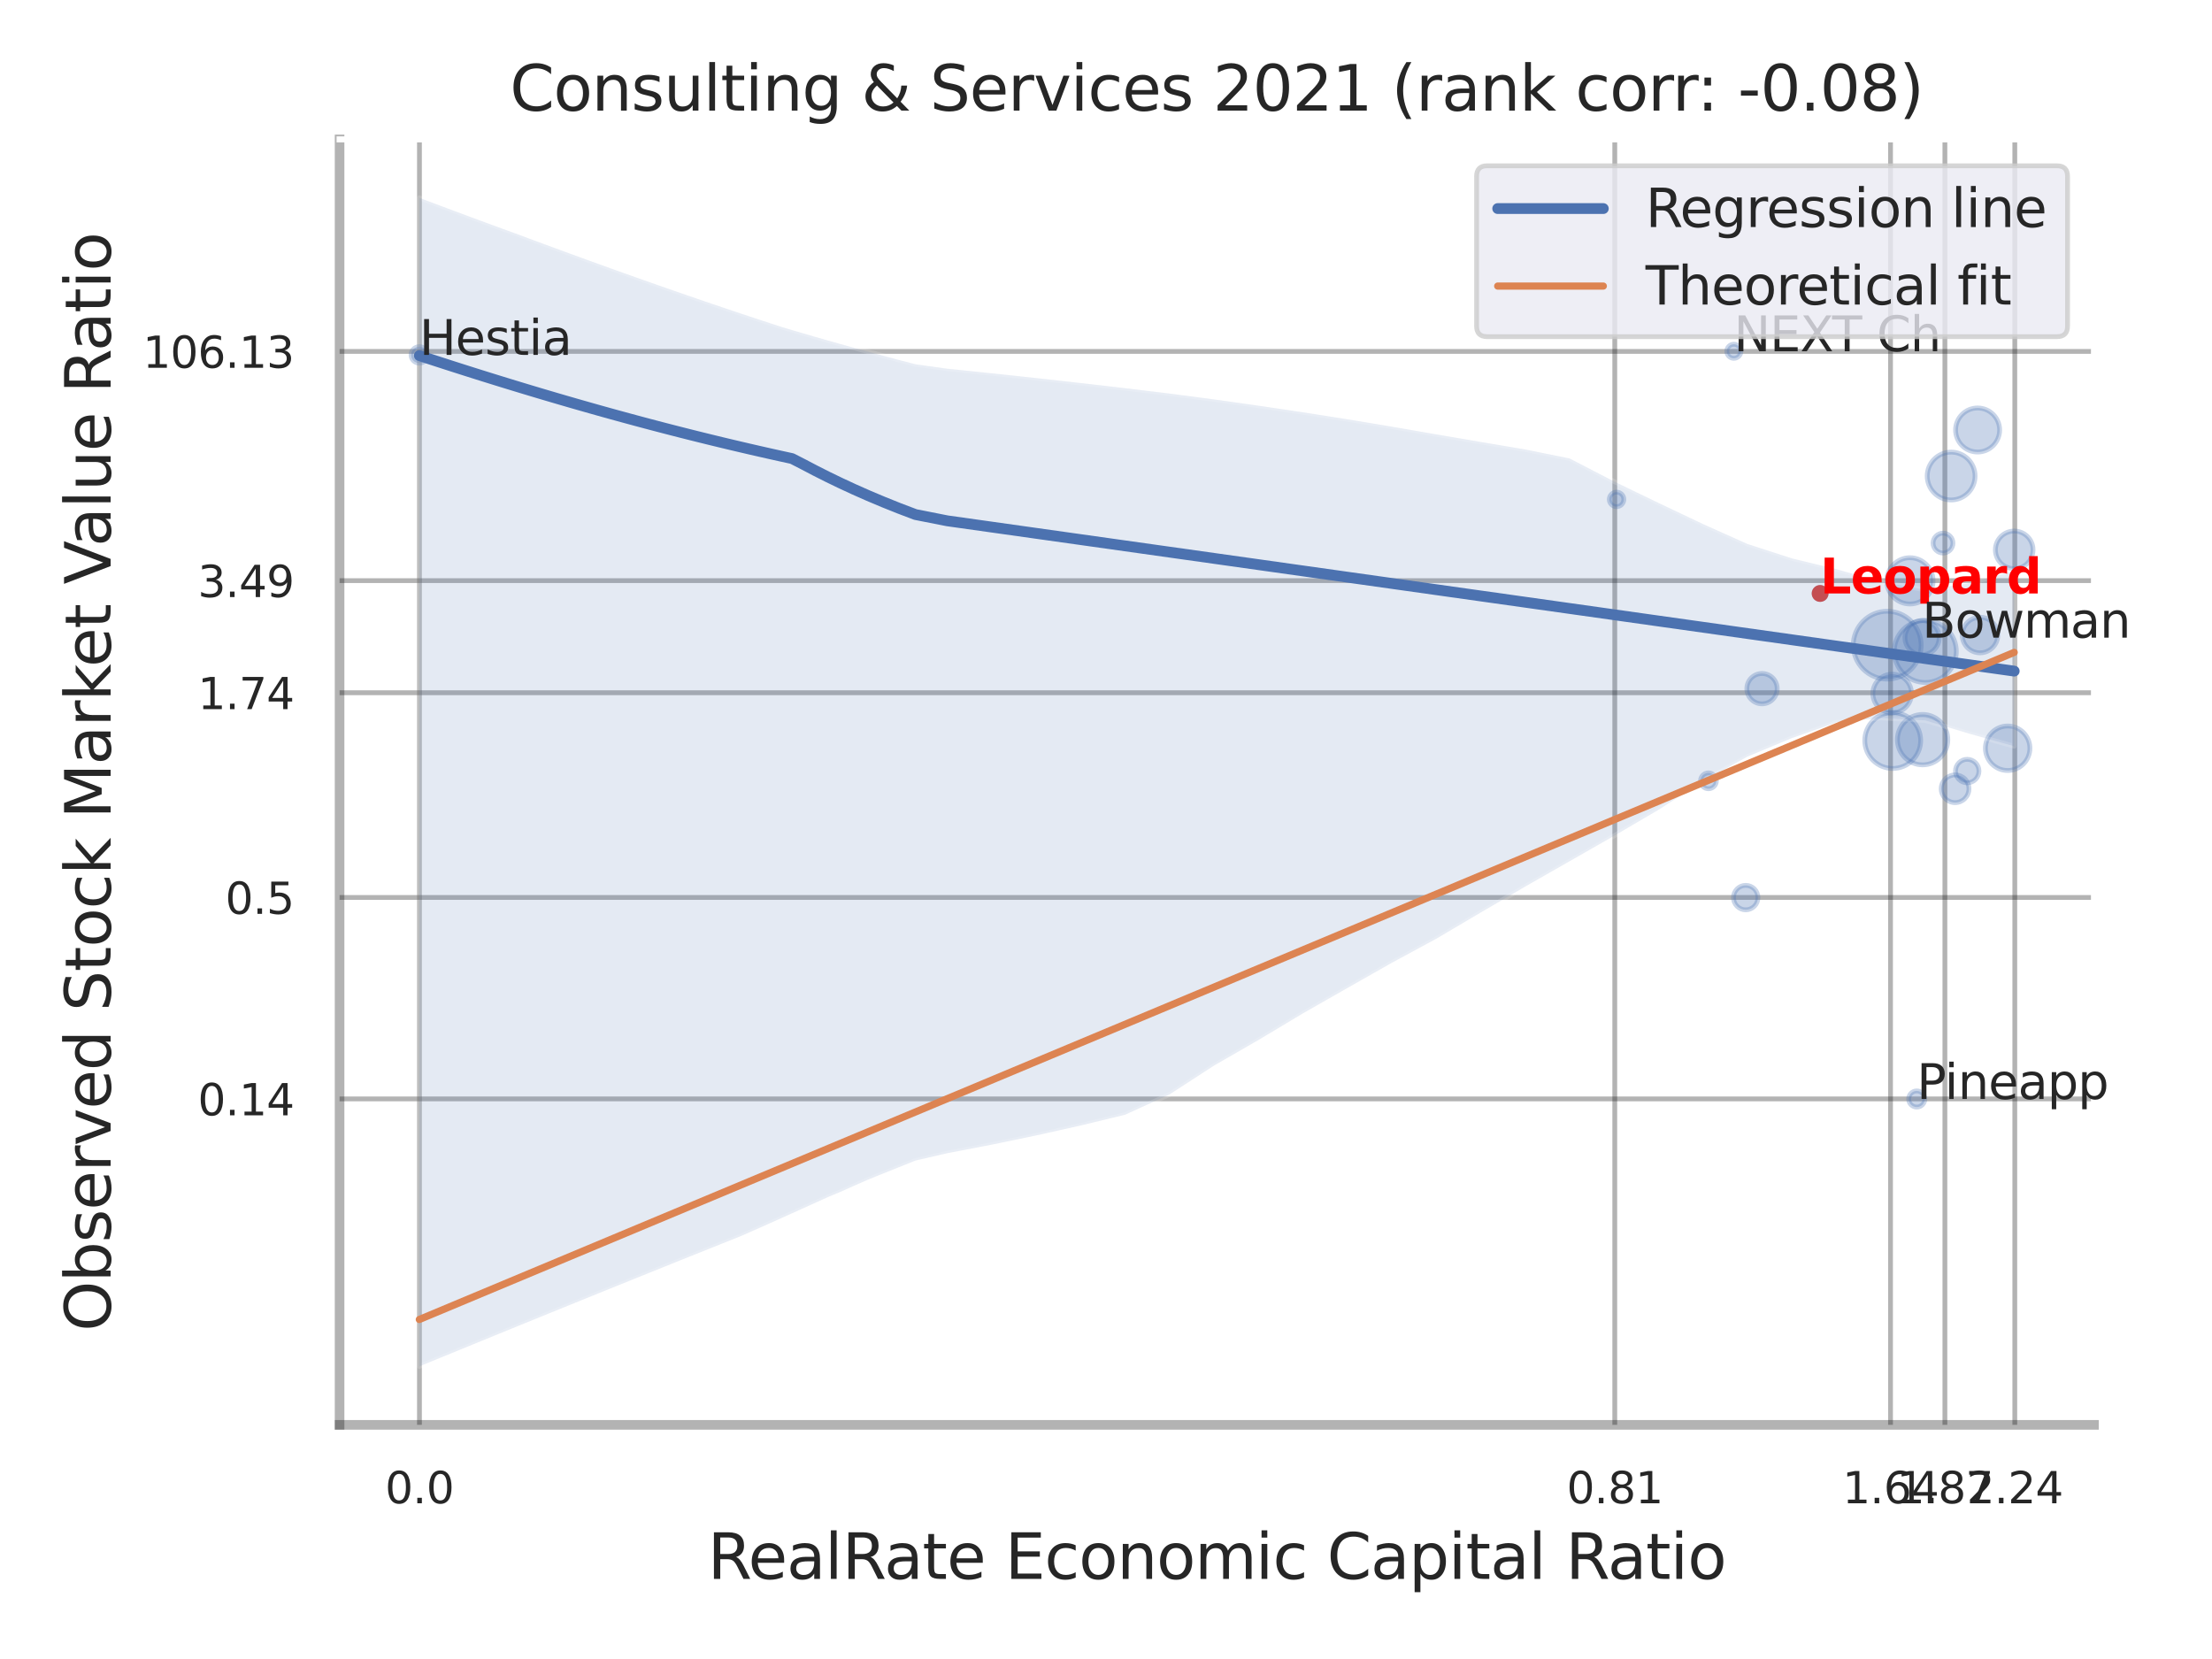 <?xml version="1.0" encoding="utf-8" standalone="no"?>
<!DOCTYPE svg PUBLIC "-//W3C//DTD SVG 1.1//EN"
  "http://www.w3.org/Graphics/SVG/1.1/DTD/svg11.dtd">
<svg xmlns:xlink="http://www.w3.org/1999/xlink" width="460.8pt" height="345.6pt" viewBox="0 0 460.8 345.6" xmlns="http://www.w3.org/2000/svg" version="1.1">
 <defs>
  <style type="text/css">*{stroke-linejoin: round; stroke-linecap: butt}</style>
 </defs>
 <g id="figure_1">
  <g id="patch_1">
   <path d="M 0 345.6 
L 460.8 345.6 
L 460.8 0 
L 0 0 
z
" style="fill: #ffffff"/>
  </g>
  <g id="axes_1">
   <g id="patch_2">
    <path d="M 70.74 296.82 
L 436.208 296.82 
L 436.208 29.04 
L 70.74 29.04 
z
" style="fill: #ffffff"/>
   </g>
   <g id="matplotlib.axis_1">
    <g id="xtick_1">
     <g id="line2d_1">
      <path d="M 87.376 296.82 
L 87.376 29.04 
" clip-path="url(#p48a876942a)" style="fill: none; stroke: #000000; stroke-opacity: 0.3; stroke-linecap: round"/>
     </g>
     <g id="text_1">
      <!-- 0.0 -->
      <g style="fill: #262626" transform="translate(80.22 313.159) scale(0.09 -0.09)">
       <defs>
        <path id="DejaVuSans-30" d="M 2034 4250 
Q 1547 4250 1301 3770 
Q 1056 3291 1056 2328 
Q 1056 1369 1301 889 
Q 1547 409 2034 409 
Q 2525 409 2770 889 
Q 3016 1369 3016 2328 
Q 3016 3291 2770 3770 
Q 2525 4250 2034 4250 
z
M 2034 4750 
Q 2819 4750 3233 4129 
Q 3647 3509 3647 2328 
Q 3647 1150 3233 529 
Q 2819 -91 2034 -91 
Q 1250 -91 836 529 
Q 422 1150 422 2328 
Q 422 3509 836 4129 
Q 1250 4750 2034 4750 
z
" transform="scale(0.016)"/>
        <path id="DejaVuSans-2e" d="M 684 794 
L 1344 794 
L 1344 0 
L 684 0 
L 684 794 
z
" transform="scale(0.016)"/>
       </defs>
       <use xlink:href="#DejaVuSans-30"/>
       <use xlink:href="#DejaVuSans-2e" x="63.623"/>
       <use xlink:href="#DejaVuSans-30" x="95.41"/>
      </g>
     </g>
    </g>
    <g id="xtick_2">
     <g id="line2d_2">
      <path d="M 336.387 296.82 
L 336.387 29.04 
" clip-path="url(#p48a876942a)" style="fill: none; stroke: #000000; stroke-opacity: 0.3; stroke-linecap: round"/>
     </g>
     <g id="text_2">
      <!-- 0.81 -->
      <g style="fill: #262626" transform="translate(326.367 313.159) scale(0.09 -0.09)">
       <defs>
        <path id="DejaVuSans-38" d="M 2034 2216 
Q 1584 2216 1326 1975 
Q 1069 1734 1069 1313 
Q 1069 891 1326 650 
Q 1584 409 2034 409 
Q 2484 409 2743 651 
Q 3003 894 3003 1313 
Q 3003 1734 2745 1975 
Q 2488 2216 2034 2216 
z
M 1403 2484 
Q 997 2584 770 2862 
Q 544 3141 544 3541 
Q 544 4100 942 4425 
Q 1341 4750 2034 4750 
Q 2731 4750 3128 4425 
Q 3525 4100 3525 3541 
Q 3525 3141 3298 2862 
Q 3072 2584 2669 2484 
Q 3125 2378 3379 2068 
Q 3634 1759 3634 1313 
Q 3634 634 3220 271 
Q 2806 -91 2034 -91 
Q 1263 -91 848 271 
Q 434 634 434 1313 
Q 434 1759 690 2068 
Q 947 2378 1403 2484 
z
M 1172 3481 
Q 1172 3119 1398 2916 
Q 1625 2713 2034 2713 
Q 2441 2713 2670 2916 
Q 2900 3119 2900 3481 
Q 2900 3844 2670 4047 
Q 2441 4250 2034 4250 
Q 1625 4250 1398 4047 
Q 1172 3844 1172 3481 
z
" transform="scale(0.016)"/>
        <path id="DejaVuSans-31" d="M 794 531 
L 1825 531 
L 1825 4091 
L 703 3866 
L 703 4441 
L 1819 4666 
L 2450 4666 
L 2450 531 
L 3481 531 
L 3481 0 
L 794 0 
L 794 531 
z
" transform="scale(0.016)"/>
       </defs>
       <use xlink:href="#DejaVuSans-30"/>
       <use xlink:href="#DejaVuSans-2e" x="63.623"/>
       <use xlink:href="#DejaVuSans-38" x="95.41"/>
       <use xlink:href="#DejaVuSans-31" x="159.033"/>
      </g>
     </g>
    </g>
    <g id="xtick_3">
     <g id="line2d_3">
      <path d="M 393.83 296.82 
L 393.83 29.04 
" clip-path="url(#p48a876942a)" style="fill: none; stroke: #000000; stroke-opacity: 0.3; stroke-linecap: round"/>
     </g>
     <g id="text_3">
      <!-- 1.64 -->
      <g style="fill: #262626" transform="translate(383.811 313.159) scale(0.09 -0.09)">
       <defs>
        <path id="DejaVuSans-36" d="M 2113 2584 
Q 1688 2584 1439 2293 
Q 1191 2003 1191 1497 
Q 1191 994 1439 701 
Q 1688 409 2113 409 
Q 2538 409 2786 701 
Q 3034 994 3034 1497 
Q 3034 2003 2786 2293 
Q 2538 2584 2113 2584 
z
M 3366 4563 
L 3366 3988 
Q 3128 4100 2886 4159 
Q 2644 4219 2406 4219 
Q 1781 4219 1451 3797 
Q 1122 3375 1075 2522 
Q 1259 2794 1537 2939 
Q 1816 3084 2150 3084 
Q 2853 3084 3261 2657 
Q 3669 2231 3669 1497 
Q 3669 778 3244 343 
Q 2819 -91 2113 -91 
Q 1303 -91 875 529 
Q 447 1150 447 2328 
Q 447 3434 972 4092 
Q 1497 4750 2381 4750 
Q 2619 4750 2861 4703 
Q 3103 4656 3366 4563 
z
" transform="scale(0.016)"/>
        <path id="DejaVuSans-34" d="M 2419 4116 
L 825 1625 
L 2419 1625 
L 2419 4116 
z
M 2253 4666 
L 3047 4666 
L 3047 1625 
L 3713 1625 
L 3713 1100 
L 3047 1100 
L 3047 0 
L 2419 0 
L 2419 1100 
L 313 1100 
L 313 1709 
L 2253 4666 
z
" transform="scale(0.016)"/>
       </defs>
       <use xlink:href="#DejaVuSans-31"/>
       <use xlink:href="#DejaVuSans-2e" x="63.623"/>
       <use xlink:href="#DejaVuSans-36" x="95.41"/>
       <use xlink:href="#DejaVuSans-34" x="159.033"/>
      </g>
     </g>
    </g>
    <g id="xtick_4">
     <g id="line2d_4">
      <path d="M 405.157 296.82 
L 405.157 29.04 
" clip-path="url(#p48a876942a)" style="fill: none; stroke: #000000; stroke-opacity: 0.3; stroke-linecap: round"/>
     </g>
     <g id="text_4">
      <!-- 1.87 -->
      <g style="fill: #262626" transform="translate(395.137 313.159) scale(0.09 -0.09)">
       <defs>
        <path id="DejaVuSans-37" d="M 525 4666 
L 3525 4666 
L 3525 4397 
L 1831 0 
L 1172 0 
L 2766 4134 
L 525 4134 
L 525 4666 
z
" transform="scale(0.016)"/>
       </defs>
       <use xlink:href="#DejaVuSans-31"/>
       <use xlink:href="#DejaVuSans-2e" x="63.623"/>
       <use xlink:href="#DejaVuSans-38" x="95.41"/>
       <use xlink:href="#DejaVuSans-37" x="159.033"/>
      </g>
     </g>
    </g>
    <g id="xtick_5">
     <g id="line2d_5">
      <path d="M 419.72 296.82 
L 419.72 29.04 
" clip-path="url(#p48a876942a)" style="fill: none; stroke: #000000; stroke-opacity: 0.3; stroke-linecap: round"/>
     </g>
     <g id="text_5">
      <!-- 2.24 -->
      <g style="fill: #262626" transform="translate(409.7 313.159) scale(0.09 -0.09)">
       <defs>
        <path id="DejaVuSans-32" d="M 1228 531 
L 3431 531 
L 3431 0 
L 469 0 
L 469 531 
Q 828 903 1448 1529 
Q 2069 2156 2228 2338 
Q 2531 2678 2651 2914 
Q 2772 3150 2772 3378 
Q 2772 3750 2511 3984 
Q 2250 4219 1831 4219 
Q 1534 4219 1204 4116 
Q 875 4013 500 3803 
L 500 4441 
Q 881 4594 1212 4672 
Q 1544 4750 1819 4750 
Q 2544 4750 2975 4387 
Q 3406 4025 3406 3419 
Q 3406 3131 3298 2873 
Q 3191 2616 2906 2266 
Q 2828 2175 2409 1742 
Q 1991 1309 1228 531 
z
" transform="scale(0.016)"/>
       </defs>
       <use xlink:href="#DejaVuSans-32"/>
       <use xlink:href="#DejaVuSans-2e" x="63.623"/>
       <use xlink:href="#DejaVuSans-32" x="95.41"/>
       <use xlink:href="#DejaVuSans-34" x="159.033"/>
      </g>
     </g>
    </g>
    <g id="xtick_6"/>
    <g id="xtick_7"/>
    <g id="xtick_8"/>
    <g id="text_6">
     <!-- RealRate Economic Capital Ratio -->
     <g style="fill: #262626" transform="translate(147.421 328.908) scale(0.13 -0.13)">
      <defs>
       <path id="DejaVuSans-52" d="M 2841 2188 
Q 3044 2119 3236 1894 
Q 3428 1669 3622 1275 
L 4263 0 
L 3584 0 
L 2988 1197 
Q 2756 1666 2539 1819 
Q 2322 1972 1947 1972 
L 1259 1972 
L 1259 0 
L 628 0 
L 628 4666 
L 2053 4666 
Q 2853 4666 3247 4331 
Q 3641 3997 3641 3322 
Q 3641 2881 3436 2590 
Q 3231 2300 2841 2188 
z
M 1259 4147 
L 1259 2491 
L 2053 2491 
Q 2509 2491 2742 2702 
Q 2975 2913 2975 3322 
Q 2975 3731 2742 3939 
Q 2509 4147 2053 4147 
L 1259 4147 
z
" transform="scale(0.016)"/>
       <path id="DejaVuSans-65" d="M 3597 1894 
L 3597 1613 
L 953 1613 
Q 991 1019 1311 708 
Q 1631 397 2203 397 
Q 2534 397 2845 478 
Q 3156 559 3463 722 
L 3463 178 
Q 3153 47 2828 -22 
Q 2503 -91 2169 -91 
Q 1331 -91 842 396 
Q 353 884 353 1716 
Q 353 2575 817 3079 
Q 1281 3584 2069 3584 
Q 2775 3584 3186 3129 
Q 3597 2675 3597 1894 
z
M 3022 2063 
Q 3016 2534 2758 2815 
Q 2500 3097 2075 3097 
Q 1594 3097 1305 2825 
Q 1016 2553 972 2059 
L 3022 2063 
z
" transform="scale(0.016)"/>
       <path id="DejaVuSans-61" d="M 2194 1759 
Q 1497 1759 1228 1600 
Q 959 1441 959 1056 
Q 959 750 1161 570 
Q 1363 391 1709 391 
Q 2188 391 2477 730 
Q 2766 1069 2766 1631 
L 2766 1759 
L 2194 1759 
z
M 3341 1997 
L 3341 0 
L 2766 0 
L 2766 531 
Q 2569 213 2275 61 
Q 1981 -91 1556 -91 
Q 1019 -91 701 211 
Q 384 513 384 1019 
Q 384 1609 779 1909 
Q 1175 2209 1959 2209 
L 2766 2209 
L 2766 2266 
Q 2766 2663 2505 2880 
Q 2244 3097 1772 3097 
Q 1472 3097 1187 3025 
Q 903 2953 641 2809 
L 641 3341 
Q 956 3463 1253 3523 
Q 1550 3584 1831 3584 
Q 2591 3584 2966 3190 
Q 3341 2797 3341 1997 
z
" transform="scale(0.016)"/>
       <path id="DejaVuSans-6c" d="M 603 4863 
L 1178 4863 
L 1178 0 
L 603 0 
L 603 4863 
z
" transform="scale(0.016)"/>
       <path id="DejaVuSans-74" d="M 1172 4494 
L 1172 3500 
L 2356 3500 
L 2356 3053 
L 1172 3053 
L 1172 1153 
Q 1172 725 1289 603 
Q 1406 481 1766 481 
L 2356 481 
L 2356 0 
L 1766 0 
Q 1100 0 847 248 
Q 594 497 594 1153 
L 594 3053 
L 172 3053 
L 172 3500 
L 594 3500 
L 594 4494 
L 1172 4494 
z
" transform="scale(0.016)"/>
       <path id="DejaVuSans-20" transform="scale(0.016)"/>
       <path id="DejaVuSans-45" d="M 628 4666 
L 3578 4666 
L 3578 4134 
L 1259 4134 
L 1259 2753 
L 3481 2753 
L 3481 2222 
L 1259 2222 
L 1259 531 
L 3634 531 
L 3634 0 
L 628 0 
L 628 4666 
z
" transform="scale(0.016)"/>
       <path id="DejaVuSans-63" d="M 3122 3366 
L 3122 2828 
Q 2878 2963 2633 3030 
Q 2388 3097 2138 3097 
Q 1578 3097 1268 2742 
Q 959 2388 959 1747 
Q 959 1106 1268 751 
Q 1578 397 2138 397 
Q 2388 397 2633 464 
Q 2878 531 3122 666 
L 3122 134 
Q 2881 22 2623 -34 
Q 2366 -91 2075 -91 
Q 1284 -91 818 406 
Q 353 903 353 1747 
Q 353 2603 823 3093 
Q 1294 3584 2113 3584 
Q 2378 3584 2631 3529 
Q 2884 3475 3122 3366 
z
" transform="scale(0.016)"/>
       <path id="DejaVuSans-6f" d="M 1959 3097 
Q 1497 3097 1228 2736 
Q 959 2375 959 1747 
Q 959 1119 1226 758 
Q 1494 397 1959 397 
Q 2419 397 2687 759 
Q 2956 1122 2956 1747 
Q 2956 2369 2687 2733 
Q 2419 3097 1959 3097 
z
M 1959 3584 
Q 2709 3584 3137 3096 
Q 3566 2609 3566 1747 
Q 3566 888 3137 398 
Q 2709 -91 1959 -91 
Q 1206 -91 779 398 
Q 353 888 353 1747 
Q 353 2609 779 3096 
Q 1206 3584 1959 3584 
z
" transform="scale(0.016)"/>
       <path id="DejaVuSans-6e" d="M 3513 2113 
L 3513 0 
L 2938 0 
L 2938 2094 
Q 2938 2591 2744 2837 
Q 2550 3084 2163 3084 
Q 1697 3084 1428 2787 
Q 1159 2491 1159 1978 
L 1159 0 
L 581 0 
L 581 3500 
L 1159 3500 
L 1159 2956 
Q 1366 3272 1645 3428 
Q 1925 3584 2291 3584 
Q 2894 3584 3203 3211 
Q 3513 2838 3513 2113 
z
" transform="scale(0.016)"/>
       <path id="DejaVuSans-6d" d="M 3328 2828 
Q 3544 3216 3844 3400 
Q 4144 3584 4550 3584 
Q 5097 3584 5394 3201 
Q 5691 2819 5691 2113 
L 5691 0 
L 5113 0 
L 5113 2094 
Q 5113 2597 4934 2840 
Q 4756 3084 4391 3084 
Q 3944 3084 3684 2787 
Q 3425 2491 3425 1978 
L 3425 0 
L 2847 0 
L 2847 2094 
Q 2847 2600 2669 2842 
Q 2491 3084 2119 3084 
Q 1678 3084 1418 2786 
Q 1159 2488 1159 1978 
L 1159 0 
L 581 0 
L 581 3500 
L 1159 3500 
L 1159 2956 
Q 1356 3278 1631 3431 
Q 1906 3584 2284 3584 
Q 2666 3584 2933 3390 
Q 3200 3197 3328 2828 
z
" transform="scale(0.016)"/>
       <path id="DejaVuSans-69" d="M 603 3500 
L 1178 3500 
L 1178 0 
L 603 0 
L 603 3500 
z
M 603 4863 
L 1178 4863 
L 1178 4134 
L 603 4134 
L 603 4863 
z
" transform="scale(0.016)"/>
       <path id="DejaVuSans-43" d="M 4122 4306 
L 4122 3641 
Q 3803 3938 3442 4084 
Q 3081 4231 2675 4231 
Q 1875 4231 1450 3742 
Q 1025 3253 1025 2328 
Q 1025 1406 1450 917 
Q 1875 428 2675 428 
Q 3081 428 3442 575 
Q 3803 722 4122 1019 
L 4122 359 
Q 3791 134 3420 21 
Q 3050 -91 2638 -91 
Q 1578 -91 968 557 
Q 359 1206 359 2328 
Q 359 3453 968 4101 
Q 1578 4750 2638 4750 
Q 3056 4750 3426 4639 
Q 3797 4528 4122 4306 
z
" transform="scale(0.016)"/>
       <path id="DejaVuSans-70" d="M 1159 525 
L 1159 -1331 
L 581 -1331 
L 581 3500 
L 1159 3500 
L 1159 2969 
Q 1341 3281 1617 3432 
Q 1894 3584 2278 3584 
Q 2916 3584 3314 3078 
Q 3713 2572 3713 1747 
Q 3713 922 3314 415 
Q 2916 -91 2278 -91 
Q 1894 -91 1617 61 
Q 1341 213 1159 525 
z
M 3116 1747 
Q 3116 2381 2855 2742 
Q 2594 3103 2138 3103 
Q 1681 3103 1420 2742 
Q 1159 2381 1159 1747 
Q 1159 1113 1420 752 
Q 1681 391 2138 391 
Q 2594 391 2855 752 
Q 3116 1113 3116 1747 
z
" transform="scale(0.016)"/>
      </defs>
      <use xlink:href="#DejaVuSans-52"/>
      <use xlink:href="#DejaVuSans-65" x="64.982"/>
      <use xlink:href="#DejaVuSans-61" x="126.506"/>
      <use xlink:href="#DejaVuSans-6c" x="187.785"/>
      <use xlink:href="#DejaVuSans-52" x="215.568"/>
      <use xlink:href="#DejaVuSans-61" x="282.801"/>
      <use xlink:href="#DejaVuSans-74" x="344.08"/>
      <use xlink:href="#DejaVuSans-65" x="383.289"/>
      <use xlink:href="#DejaVuSans-20" x="444.812"/>
      <use xlink:href="#DejaVuSans-45" x="476.6"/>
      <use xlink:href="#DejaVuSans-63" x="539.783"/>
      <use xlink:href="#DejaVuSans-6f" x="594.764"/>
      <use xlink:href="#DejaVuSans-6e" x="655.945"/>
      <use xlink:href="#DejaVuSans-6f" x="719.324"/>
      <use xlink:href="#DejaVuSans-6d" x="780.506"/>
      <use xlink:href="#DejaVuSans-69" x="877.918"/>
      <use xlink:href="#DejaVuSans-63" x="905.701"/>
      <use xlink:href="#DejaVuSans-20" x="960.682"/>
      <use xlink:href="#DejaVuSans-43" x="992.469"/>
      <use xlink:href="#DejaVuSans-61" x="1062.293"/>
      <use xlink:href="#DejaVuSans-70" x="1123.572"/>
      <use xlink:href="#DejaVuSans-69" x="1187.049"/>
      <use xlink:href="#DejaVuSans-74" x="1214.832"/>
      <use xlink:href="#DejaVuSans-61" x="1254.041"/>
      <use xlink:href="#DejaVuSans-6c" x="1315.32"/>
      <use xlink:href="#DejaVuSans-20" x="1343.104"/>
      <use xlink:href="#DejaVuSans-52" x="1374.891"/>
      <use xlink:href="#DejaVuSans-61" x="1442.123"/>
      <use xlink:href="#DejaVuSans-74" x="1503.402"/>
      <use xlink:href="#DejaVuSans-69" x="1542.611"/>
      <use xlink:href="#DejaVuSans-6f" x="1570.395"/>
     </g>
    </g>
   </g>
   <g id="matplotlib.axis_2">
    <g id="ytick_1">
     <g id="line2d_6">
      <path d="M 70.74 228.915 
L 436.208 228.915 
" clip-path="url(#p48a876942a)" style="fill: none; stroke: #000000; stroke-opacity: 0.3; stroke-linecap: round"/>
     </g>
     <g id="text_7">
      <!-- 0.14 -->
      <g style="fill: #262626" transform="translate(41.201 232.335) scale(0.09 -0.09)">
       <use xlink:href="#DejaVuSans-30"/>
       <use xlink:href="#DejaVuSans-2e" x="63.623"/>
       <use xlink:href="#DejaVuSans-31" x="95.41"/>
       <use xlink:href="#DejaVuSans-34" x="159.033"/>
      </g>
     </g>
    </g>
    <g id="ytick_2">
     <g id="line2d_7">
      <path d="M 70.74 186.952 
L 436.208 186.952 
" clip-path="url(#p48a876942a)" style="fill: none; stroke: #000000; stroke-opacity: 0.3; stroke-linecap: round"/>
     </g>
     <g id="text_8">
      <!-- 0.5 -->
      <g style="fill: #262626" transform="translate(46.927 190.371) scale(0.09 -0.09)">
       <defs>
        <path id="DejaVuSans-35" d="M 691 4666 
L 3169 4666 
L 3169 4134 
L 1269 4134 
L 1269 2991 
Q 1406 3038 1543 3061 
Q 1681 3084 1819 3084 
Q 2600 3084 3056 2656 
Q 3513 2228 3513 1497 
Q 3513 744 3044 326 
Q 2575 -91 1722 -91 
Q 1428 -91 1123 -41 
Q 819 9 494 109 
L 494 744 
Q 775 591 1075 516 
Q 1375 441 1709 441 
Q 2250 441 2565 725 
Q 2881 1009 2881 1497 
Q 2881 1984 2565 2268 
Q 2250 2553 1709 2553 
Q 1456 2553 1204 2497 
Q 953 2441 691 2322 
L 691 4666 
z
" transform="scale(0.016)"/>
       </defs>
       <use xlink:href="#DejaVuSans-30"/>
       <use xlink:href="#DejaVuSans-2e" x="63.623"/>
       <use xlink:href="#DejaVuSans-35" x="95.41"/>
      </g>
     </g>
    </g>
    <g id="ytick_3">
     <g id="line2d_8">
      <path d="M 70.74 144.311 
L 436.208 144.311 
" clip-path="url(#p48a876942a)" style="fill: none; stroke: #000000; stroke-opacity: 0.3; stroke-linecap: round"/>
     </g>
     <g id="text_9">
      <!-- 1.74 -->
      <g style="fill: #262626" transform="translate(41.201 147.731) scale(0.09 -0.09)">
       <use xlink:href="#DejaVuSans-31"/>
       <use xlink:href="#DejaVuSans-2e" x="63.623"/>
       <use xlink:href="#DejaVuSans-37" x="95.41"/>
       <use xlink:href="#DejaVuSans-34" x="159.033"/>
      </g>
     </g>
    </g>
    <g id="ytick_4">
     <g id="line2d_9">
      <path d="M 70.74 120.961 
L 436.208 120.961 
" clip-path="url(#p48a876942a)" style="fill: none; stroke: #000000; stroke-opacity: 0.3; stroke-linecap: round"/>
     </g>
     <g id="text_10">
      <!-- 3.49 -->
      <g style="fill: #262626" transform="translate(41.201 124.38) scale(0.09 -0.09)">
       <defs>
        <path id="DejaVuSans-33" d="M 2597 2516 
Q 3050 2419 3304 2112 
Q 3559 1806 3559 1356 
Q 3559 666 3084 287 
Q 2609 -91 1734 -91 
Q 1441 -91 1130 -33 
Q 819 25 488 141 
L 488 750 
Q 750 597 1062 519 
Q 1375 441 1716 441 
Q 2309 441 2620 675 
Q 2931 909 2931 1356 
Q 2931 1769 2642 2001 
Q 2353 2234 1838 2234 
L 1294 2234 
L 1294 2753 
L 1863 2753 
Q 2328 2753 2575 2939 
Q 2822 3125 2822 3475 
Q 2822 3834 2567 4026 
Q 2313 4219 1838 4219 
Q 1578 4219 1281 4162 
Q 984 4106 628 3988 
L 628 4550 
Q 988 4650 1302 4700 
Q 1616 4750 1894 4750 
Q 2613 4750 3031 4423 
Q 3450 4097 3450 3541 
Q 3450 3153 3228 2886 
Q 3006 2619 2597 2516 
z
" transform="scale(0.016)"/>
        <path id="DejaVuSans-39" d="M 703 97 
L 703 672 
Q 941 559 1184 500 
Q 1428 441 1663 441 
Q 2288 441 2617 861 
Q 2947 1281 2994 2138 
Q 2813 1869 2534 1725 
Q 2256 1581 1919 1581 
Q 1219 1581 811 2004 
Q 403 2428 403 3163 
Q 403 3881 828 4315 
Q 1253 4750 1959 4750 
Q 2769 4750 3195 4129 
Q 3622 3509 3622 2328 
Q 3622 1225 3098 567 
Q 2575 -91 1691 -91 
Q 1453 -91 1209 -44 
Q 966 3 703 97 
z
M 1959 2075 
Q 2384 2075 2632 2365 
Q 2881 2656 2881 3163 
Q 2881 3666 2632 3958 
Q 2384 4250 1959 4250 
Q 1534 4250 1286 3958 
Q 1038 3666 1038 3163 
Q 1038 2656 1286 2365 
Q 1534 2075 1959 2075 
z
" transform="scale(0.016)"/>
       </defs>
       <use xlink:href="#DejaVuSans-33"/>
       <use xlink:href="#DejaVuSans-2e" x="63.623"/>
       <use xlink:href="#DejaVuSans-34" x="95.41"/>
       <use xlink:href="#DejaVuSans-39" x="159.033"/>
      </g>
     </g>
    </g>
    <g id="ytick_5">
     <g id="line2d_10">
      <path d="M 70.74 73.202 
L 436.208 73.202 
" clip-path="url(#p48a876942a)" style="fill: none; stroke: #000000; stroke-opacity: 0.3; stroke-linecap: round"/>
     </g>
     <g id="text_11">
      <!-- 106.13 -->
      <g style="fill: #262626" transform="translate(29.748 76.621) scale(0.09 -0.09)">
       <use xlink:href="#DejaVuSans-31"/>
       <use xlink:href="#DejaVuSans-30" x="63.623"/>
       <use xlink:href="#DejaVuSans-36" x="127.246"/>
       <use xlink:href="#DejaVuSans-2e" x="190.869"/>
       <use xlink:href="#DejaVuSans-31" x="222.656"/>
       <use xlink:href="#DejaVuSans-33" x="286.279"/>
      </g>
     </g>
    </g>
    <g id="ytick_6"/>
    <g id="ytick_7"/>
    <g id="ytick_8"/>
    <g id="ytick_9"/>
    <g id="ytick_10"/>
    <g id="text_12">
     <!-- Observed Stock Market Value Ratio -->
     <g style="fill: #262626" transform="translate(23.045 277.332) rotate(-90) scale(0.13 -0.13)">
      <defs>
       <path id="DejaVuSans-4f" d="M 2522 4238 
Q 1834 4238 1429 3725 
Q 1025 3213 1025 2328 
Q 1025 1447 1429 934 
Q 1834 422 2522 422 
Q 3209 422 3611 934 
Q 4013 1447 4013 2328 
Q 4013 3213 3611 3725 
Q 3209 4238 2522 4238 
z
M 2522 4750 
Q 3503 4750 4090 4092 
Q 4678 3434 4678 2328 
Q 4678 1225 4090 567 
Q 3503 -91 2522 -91 
Q 1538 -91 948 565 
Q 359 1222 359 2328 
Q 359 3434 948 4092 
Q 1538 4750 2522 4750 
z
" transform="scale(0.016)"/>
       <path id="DejaVuSans-62" d="M 3116 1747 
Q 3116 2381 2855 2742 
Q 2594 3103 2138 3103 
Q 1681 3103 1420 2742 
Q 1159 2381 1159 1747 
Q 1159 1113 1420 752 
Q 1681 391 2138 391 
Q 2594 391 2855 752 
Q 3116 1113 3116 1747 
z
M 1159 2969 
Q 1341 3281 1617 3432 
Q 1894 3584 2278 3584 
Q 2916 3584 3314 3078 
Q 3713 2572 3713 1747 
Q 3713 922 3314 415 
Q 2916 -91 2278 -91 
Q 1894 -91 1617 61 
Q 1341 213 1159 525 
L 1159 0 
L 581 0 
L 581 4863 
L 1159 4863 
L 1159 2969 
z
" transform="scale(0.016)"/>
       <path id="DejaVuSans-73" d="M 2834 3397 
L 2834 2853 
Q 2591 2978 2328 3040 
Q 2066 3103 1784 3103 
Q 1356 3103 1142 2972 
Q 928 2841 928 2578 
Q 928 2378 1081 2264 
Q 1234 2150 1697 2047 
L 1894 2003 
Q 2506 1872 2764 1633 
Q 3022 1394 3022 966 
Q 3022 478 2636 193 
Q 2250 -91 1575 -91 
Q 1294 -91 989 -36 
Q 684 19 347 128 
L 347 722 
Q 666 556 975 473 
Q 1284 391 1588 391 
Q 1994 391 2212 530 
Q 2431 669 2431 922 
Q 2431 1156 2273 1281 
Q 2116 1406 1581 1522 
L 1381 1569 
Q 847 1681 609 1914 
Q 372 2147 372 2553 
Q 372 3047 722 3315 
Q 1072 3584 1716 3584 
Q 2034 3584 2315 3537 
Q 2597 3491 2834 3397 
z
" transform="scale(0.016)"/>
       <path id="DejaVuSans-72" d="M 2631 2963 
Q 2534 3019 2420 3045 
Q 2306 3072 2169 3072 
Q 1681 3072 1420 2755 
Q 1159 2438 1159 1844 
L 1159 0 
L 581 0 
L 581 3500 
L 1159 3500 
L 1159 2956 
Q 1341 3275 1631 3429 
Q 1922 3584 2338 3584 
Q 2397 3584 2469 3576 
Q 2541 3569 2628 3553 
L 2631 2963 
z
" transform="scale(0.016)"/>
       <path id="DejaVuSans-76" d="M 191 3500 
L 800 3500 
L 1894 563 
L 2988 3500 
L 3597 3500 
L 2284 0 
L 1503 0 
L 191 3500 
z
" transform="scale(0.016)"/>
       <path id="DejaVuSans-64" d="M 2906 2969 
L 2906 4863 
L 3481 4863 
L 3481 0 
L 2906 0 
L 2906 525 
Q 2725 213 2448 61 
Q 2172 -91 1784 -91 
Q 1150 -91 751 415 
Q 353 922 353 1747 
Q 353 2572 751 3078 
Q 1150 3584 1784 3584 
Q 2172 3584 2448 3432 
Q 2725 3281 2906 2969 
z
M 947 1747 
Q 947 1113 1208 752 
Q 1469 391 1925 391 
Q 2381 391 2643 752 
Q 2906 1113 2906 1747 
Q 2906 2381 2643 2742 
Q 2381 3103 1925 3103 
Q 1469 3103 1208 2742 
Q 947 2381 947 1747 
z
" transform="scale(0.016)"/>
       <path id="DejaVuSans-53" d="M 3425 4513 
L 3425 3897 
Q 3066 4069 2747 4153 
Q 2428 4238 2131 4238 
Q 1616 4238 1336 4038 
Q 1056 3838 1056 3469 
Q 1056 3159 1242 3001 
Q 1428 2844 1947 2747 
L 2328 2669 
Q 3034 2534 3370 2195 
Q 3706 1856 3706 1288 
Q 3706 609 3251 259 
Q 2797 -91 1919 -91 
Q 1588 -91 1214 -16 
Q 841 59 441 206 
L 441 856 
Q 825 641 1194 531 
Q 1563 422 1919 422 
Q 2459 422 2753 634 
Q 3047 847 3047 1241 
Q 3047 1584 2836 1778 
Q 2625 1972 2144 2069 
L 1759 2144 
Q 1053 2284 737 2584 
Q 422 2884 422 3419 
Q 422 4038 858 4394 
Q 1294 4750 2059 4750 
Q 2388 4750 2728 4690 
Q 3069 4631 3425 4513 
z
" transform="scale(0.016)"/>
       <path id="DejaVuSans-6b" d="M 581 4863 
L 1159 4863 
L 1159 1991 
L 2875 3500 
L 3609 3500 
L 1753 1863 
L 3688 0 
L 2938 0 
L 1159 1709 
L 1159 0 
L 581 0 
L 581 4863 
z
" transform="scale(0.016)"/>
       <path id="DejaVuSans-4d" d="M 628 4666 
L 1569 4666 
L 2759 1491 
L 3956 4666 
L 4897 4666 
L 4897 0 
L 4281 0 
L 4281 4097 
L 3078 897 
L 2444 897 
L 1241 4097 
L 1241 0 
L 628 0 
L 628 4666 
z
" transform="scale(0.016)"/>
       <path id="DejaVuSans-56" d="M 1831 0 
L 50 4666 
L 709 4666 
L 2188 738 
L 3669 4666 
L 4325 4666 
L 2547 0 
L 1831 0 
z
" transform="scale(0.016)"/>
       <path id="DejaVuSans-75" d="M 544 1381 
L 544 3500 
L 1119 3500 
L 1119 1403 
Q 1119 906 1312 657 
Q 1506 409 1894 409 
Q 2359 409 2629 706 
Q 2900 1003 2900 1516 
L 2900 3500 
L 3475 3500 
L 3475 0 
L 2900 0 
L 2900 538 
Q 2691 219 2414 64 
Q 2138 -91 1772 -91 
Q 1169 -91 856 284 
Q 544 659 544 1381 
z
M 1991 3584 
L 1991 3584 
z
" transform="scale(0.016)"/>
      </defs>
      <use xlink:href="#DejaVuSans-4f"/>
      <use xlink:href="#DejaVuSans-62" x="78.711"/>
      <use xlink:href="#DejaVuSans-73" x="142.188"/>
      <use xlink:href="#DejaVuSans-65" x="194.287"/>
      <use xlink:href="#DejaVuSans-72" x="255.811"/>
      <use xlink:href="#DejaVuSans-76" x="296.924"/>
      <use xlink:href="#DejaVuSans-65" x="356.104"/>
      <use xlink:href="#DejaVuSans-64" x="417.627"/>
      <use xlink:href="#DejaVuSans-20" x="481.104"/>
      <use xlink:href="#DejaVuSans-53" x="512.891"/>
      <use xlink:href="#DejaVuSans-74" x="576.367"/>
      <use xlink:href="#DejaVuSans-6f" x="615.576"/>
      <use xlink:href="#DejaVuSans-63" x="676.758"/>
      <use xlink:href="#DejaVuSans-6b" x="731.738"/>
      <use xlink:href="#DejaVuSans-20" x="789.648"/>
      <use xlink:href="#DejaVuSans-4d" x="821.436"/>
      <use xlink:href="#DejaVuSans-61" x="907.715"/>
      <use xlink:href="#DejaVuSans-72" x="968.994"/>
      <use xlink:href="#DejaVuSans-6b" x="1010.107"/>
      <use xlink:href="#DejaVuSans-65" x="1064.393"/>
      <use xlink:href="#DejaVuSans-74" x="1125.916"/>
      <use xlink:href="#DejaVuSans-20" x="1165.125"/>
      <use xlink:href="#DejaVuSans-56" x="1196.912"/>
      <use xlink:href="#DejaVuSans-61" x="1257.57"/>
      <use xlink:href="#DejaVuSans-6c" x="1318.85"/>
      <use xlink:href="#DejaVuSans-75" x="1346.633"/>
      <use xlink:href="#DejaVuSans-65" x="1410.012"/>
      <use xlink:href="#DejaVuSans-20" x="1471.535"/>
      <use xlink:href="#DejaVuSans-52" x="1503.322"/>
      <use xlink:href="#DejaVuSans-61" x="1570.555"/>
      <use xlink:href="#DejaVuSans-74" x="1631.834"/>
      <use xlink:href="#DejaVuSans-69" x="1671.043"/>
      <use xlink:href="#DejaVuSans-6f" x="1698.826"/>
     </g>
    </g>
   </g>
   <g id="PathCollection_1">
    <path d="M 411.972 94.165 
C 413.189 94.165 414.356 93.681 415.217 92.821 
C 416.077 91.961 416.56 90.794 416.56 89.577 
C 416.56 88.36 416.077 87.193 415.217 86.333 
C 414.356 85.472 413.189 84.989 411.972 84.989 
C 410.756 84.989 409.589 85.472 408.728 86.333 
C 407.868 87.193 407.384 88.36 407.384 89.577 
C 407.384 90.794 407.868 91.961 408.728 92.821 
C 409.589 93.681 410.756 94.165 411.972 94.165 
z
" clip-path="url(#p48a876942a)" style="fill: #4c72b0; fill-opacity: 0.3; stroke: #4c72b0; stroke-opacity: 0.3"/>
    <path d="M 401.067 142.173 
C 402.783 142.173 404.429 141.491 405.642 140.278 
C 406.855 139.065 407.537 137.419 407.537 135.703 
C 407.537 133.987 406.855 132.342 405.642 131.128 
C 404.429 129.915 402.783 129.233 401.067 129.233 
C 399.351 129.233 397.706 129.915 396.492 131.128 
C 395.279 132.342 394.597 133.987 394.597 135.703 
C 394.597 137.419 395.279 139.065 396.492 140.278 
C 397.706 141.491 399.351 142.173 401.067 142.173 
z
" clip-path="url(#p48a876942a)" style="fill: #4c72b0; fill-opacity: 0.3; stroke: #4c72b0; stroke-opacity: 0.3"/>
    <path d="M 407.281 167.198 
C 408.046 167.198 408.781 166.894 409.322 166.353 
C 409.863 165.811 410.168 165.077 410.168 164.311 
C 410.168 163.546 409.863 162.811 409.322 162.27 
C 408.781 161.729 408.046 161.424 407.281 161.424 
C 406.515 161.424 405.781 161.729 405.239 162.27 
C 404.698 162.811 404.394 163.546 404.394 164.311 
C 404.394 165.077 404.698 165.811 405.239 166.353 
C 405.781 166.894 406.515 167.198 407.281 167.198 
z
" clip-path="url(#p48a876942a)" style="fill: #4c72b0; fill-opacity: 0.3; stroke: #4c72b0; stroke-opacity: 0.3"/>
    <path d="M 419.596 118.467 
C 420.636 118.467 421.633 118.054 422.369 117.319 
C 423.104 116.583 423.517 115.586 423.517 114.546 
C 423.517 113.506 423.104 112.509 422.369 111.774 
C 421.633 111.039 420.636 110.626 419.596 110.626 
C 418.556 110.626 417.559 111.039 416.824 111.774 
C 416.089 112.509 415.675 113.506 415.675 114.546 
C 415.675 115.586 416.089 116.583 416.824 117.319 
C 417.559 118.054 418.556 118.467 419.596 118.467 
z
" clip-path="url(#p48a876942a)" style="fill: #4c72b0; fill-opacity: 0.3; stroke: #4c72b0; stroke-opacity: 0.3"/>
    <path d="M 406.459 104.151 
C 407.781 104.151 409.048 103.626 409.983 102.691 
C 410.918 101.756 411.443 100.489 411.443 99.167 
C 411.443 97.845 410.918 96.577 409.983 95.642 
C 409.048 94.707 407.781 94.182 406.459 94.182 
C 405.137 94.182 403.869 94.707 402.934 95.642 
C 401.999 96.577 401.474 97.845 401.474 99.167 
C 401.474 100.489 401.999 101.756 402.934 102.691 
C 403.869 103.626 405.137 104.151 406.459 104.151 
z
" clip-path="url(#p48a876942a)" style="fill: #4c72b0; fill-opacity: 0.3; stroke: #4c72b0; stroke-opacity: 0.3"/>
    <path d="M 404.765 115.209 
C 405.314 115.209 405.841 114.991 406.229 114.603 
C 406.617 114.214 406.835 113.688 406.835 113.139 
C 406.835 112.59 406.617 112.063 406.229 111.675 
C 405.841 111.287 405.314 111.069 404.765 111.069 
C 404.216 111.069 403.69 111.287 403.302 111.675 
C 402.913 112.063 402.695 112.59 402.695 113.139 
C 402.695 113.688 402.913 114.214 403.302 114.603 
C 403.69 114.991 404.216 115.209 404.765 115.209 
z
" clip-path="url(#p48a876942a)" style="fill: #4c72b0; fill-opacity: 0.3; stroke: #4c72b0; stroke-opacity: 0.3"/>
    <path d="M 379.165 124.882 
C 379.498 124.882 379.817 124.75 380.052 124.514 
C 380.288 124.279 380.42 123.96 380.42 123.627 
C 380.42 123.294 380.288 122.975 380.052 122.74 
C 379.817 122.504 379.498 122.372 379.165 122.372 
C 378.832 122.372 378.513 122.504 378.278 122.74 
C 378.042 122.975 377.91 123.294 377.91 123.627 
C 377.91 123.96 378.042 124.279 378.278 124.514 
C 378.513 124.75 378.832 124.882 379.165 124.882 
z
" clip-path="url(#p48a876942a)" style="fill: #4c72b0; fill-opacity: 0.3; stroke: #4c72b0; stroke-opacity: 0.3"/>
    <path d="M 400.514 159.332 
C 401.906 159.332 403.242 158.779 404.226 157.794 
C 405.211 156.809 405.764 155.474 405.764 154.081 
C 405.764 152.689 405.211 151.353 404.226 150.369 
C 403.242 149.384 401.906 148.831 400.514 148.831 
C 399.121 148.831 397.786 149.384 396.801 150.369 
C 395.816 151.353 395.263 152.689 395.263 154.081 
C 395.263 155.474 395.816 156.809 396.801 157.794 
C 397.786 158.779 399.121 159.332 400.514 159.332 
z
" clip-path="url(#p48a876942a)" style="fill: #4c72b0; fill-opacity: 0.3; stroke: #4c72b0; stroke-opacity: 0.3"/>
    <path d="M 409.808 163.07 
C 410.457 163.07 411.079 162.813 411.537 162.354 
C 411.996 161.896 412.254 161.274 412.254 160.625 
C 412.254 159.976 411.996 159.354 411.537 158.896 
C 411.079 158.437 410.457 158.179 409.808 158.179 
C 409.16 158.179 408.538 158.437 408.079 158.896 
C 407.62 159.354 407.363 159.976 407.363 160.625 
C 407.363 161.274 407.62 161.896 408.079 162.354 
C 408.538 162.813 409.16 163.07 409.808 163.07 
z
" clip-path="url(#p48a876942a)" style="fill: #4c72b0; fill-opacity: 0.3; stroke: #4c72b0; stroke-opacity: 0.3"/>
    <path d="M 363.664 189.53 
C 364.34 189.53 364.988 189.262 365.466 188.784 
C 365.943 188.306 366.212 187.658 366.212 186.982 
C 366.212 186.307 365.943 185.659 365.466 185.181 
C 364.988 184.703 364.34 184.435 363.664 184.435 
C 362.989 184.435 362.341 184.703 361.863 185.181 
C 361.385 185.659 361.117 186.307 361.117 186.982 
C 361.117 187.658 361.385 188.306 361.863 188.784 
C 362.341 189.262 362.989 189.53 363.664 189.53 
z
" clip-path="url(#p48a876942a)" style="fill: #4c72b0; fill-opacity: 0.3; stroke: #4c72b0; stroke-opacity: 0.3"/>
    <path d="M 394.289 160.085 
C 395.834 160.085 397.316 159.471 398.408 158.379 
C 399.5 157.287 400.114 155.805 400.114 154.26 
C 400.114 152.715 399.5 151.233 398.408 150.14 
C 397.316 149.048 395.834 148.434 394.289 148.434 
C 392.744 148.434 391.262 149.048 390.17 150.14 
C 389.077 151.233 388.463 152.715 388.463 154.26 
C 388.463 155.805 389.077 157.287 390.17 158.379 
C 391.262 159.471 392.744 160.085 394.289 160.085 
z
" clip-path="url(#p48a876942a)" style="fill: #4c72b0; fill-opacity: 0.3; stroke: #4c72b0; stroke-opacity: 0.3"/>
    <path d="M 394.178 148.499 
C 395.246 148.499 396.271 148.075 397.026 147.319 
C 397.782 146.564 398.206 145.539 398.206 144.471 
C 398.206 143.403 397.782 142.378 397.026 141.623 
C 396.271 140.867 395.246 140.443 394.178 140.443 
C 393.11 140.443 392.085 140.867 391.33 141.623 
C 390.574 142.378 390.15 143.403 390.15 144.471 
C 390.15 145.539 390.574 146.564 391.33 147.319 
C 392.085 148.075 393.11 148.499 394.178 148.499 
z
" clip-path="url(#p48a876942a)" style="fill: #4c72b0; fill-opacity: 0.3; stroke: #4c72b0; stroke-opacity: 0.3"/>
    <path d="M 393.141 141.473 
C 395.016 141.473 396.815 140.728 398.141 139.402 
C 399.467 138.076 400.212 136.277 400.212 134.402 
C 400.212 132.527 399.467 130.728 398.141 129.402 
C 396.815 128.076 395.016 127.331 393.141 127.331 
C 391.265 127.331 389.467 128.076 388.141 129.402 
C 386.815 130.728 386.07 132.527 386.07 134.402 
C 386.07 136.277 386.815 138.076 388.141 139.402 
C 389.467 140.728 391.265 141.473 393.141 141.473 
z
" clip-path="url(#p48a876942a)" style="fill: #4c72b0; fill-opacity: 0.3; stroke: #4c72b0; stroke-opacity: 0.3"/>
    <path d="M 367.061 146.621 
C 367.899 146.621 368.702 146.288 369.295 145.695 
C 369.888 145.103 370.22 144.299 370.22 143.461 
C 370.22 142.623 369.888 141.819 369.295 141.227 
C 368.702 140.634 367.899 140.301 367.061 140.301 
C 366.223 140.301 365.419 140.634 364.826 141.227 
C 364.234 141.819 363.901 142.623 363.901 143.461 
C 363.901 144.299 364.234 145.103 364.826 145.695 
C 365.419 146.288 366.223 146.621 367.061 146.621 
z
" clip-path="url(#p48a876942a)" style="fill: #4c72b0; fill-opacity: 0.3; stroke: #4c72b0; stroke-opacity: 0.3"/>
    <path d="M 412.476 136 
C 413.459 136 414.403 135.609 415.099 134.913 
C 415.794 134.218 416.185 133.274 416.185 132.29 
C 416.185 131.306 415.794 130.363 415.099 129.667 
C 414.403 128.971 413.459 128.581 412.476 128.581 
C 411.492 128.581 410.548 128.971 409.853 129.667 
C 409.157 130.363 408.766 131.306 408.766 132.29 
C 408.766 133.274 409.157 134.218 409.853 134.913 
C 410.548 135.609 411.492 136 412.476 136 
z
" clip-path="url(#p48a876942a)" style="fill: #4c72b0; fill-opacity: 0.3; stroke: #4c72b0; stroke-opacity: 0.3"/>
    <path d="M 355.901 164.306 
C 356.339 164.306 356.758 164.133 357.068 163.823 
C 357.377 163.514 357.551 163.094 357.551 162.657 
C 357.551 162.219 357.377 161.8 357.068 161.49 
C 356.758 161.181 356.339 161.007 355.901 161.007 
C 355.464 161.007 355.044 161.181 354.735 161.49 
C 354.426 161.8 354.252 162.219 354.252 162.657 
C 354.252 163.094 354.426 163.514 354.735 163.823 
C 355.044 164.133 355.464 164.306 355.901 164.306 
z
" clip-path="url(#p48a876942a)" style="fill: #4c72b0; fill-opacity: 0.3; stroke: #4c72b0; stroke-opacity: 0.3"/>
    <path d="M 336.762 105.543 
C 337.163 105.543 337.548 105.383 337.832 105.1 
C 338.115 104.816 338.274 104.431 338.274 104.03 
C 338.274 103.629 338.115 103.245 337.832 102.961 
C 337.548 102.677 337.163 102.518 336.762 102.518 
C 336.361 102.518 335.977 102.677 335.693 102.961 
C 335.409 103.245 335.25 103.629 335.25 104.03 
C 335.25 104.431 335.409 104.816 335.693 105.1 
C 335.977 105.383 336.361 105.543 336.762 105.543 
z
" clip-path="url(#p48a876942a)" style="fill: #4c72b0; fill-opacity: 0.3; stroke: #4c72b0; stroke-opacity: 0.3"/>
    <path d="M 397.876 125.821 
C 399.154 125.821 400.38 125.314 401.283 124.41 
C 402.187 123.507 402.694 122.281 402.694 121.003 
C 402.694 119.725 402.187 118.5 401.283 117.596 
C 400.38 116.693 399.154 116.185 397.876 116.185 
C 396.598 116.185 395.373 116.693 394.469 117.596 
C 393.566 118.5 393.058 119.725 393.058 121.003 
C 393.058 122.281 393.566 123.507 394.469 124.41 
C 395.373 125.314 396.598 125.821 397.876 125.821 
z
" clip-path="url(#p48a876942a)" style="fill: #4c72b0; fill-opacity: 0.3; stroke: #4c72b0; stroke-opacity: 0.3"/>
    <path d="M 418.232 160.508 
C 419.461 160.508 420.641 160.02 421.51 159.151 
C 422.379 158.281 422.867 157.102 422.867 155.873 
C 422.867 154.644 422.379 153.465 421.51 152.595 
C 420.641 151.726 419.461 151.238 418.232 151.238 
C 417.003 151.238 415.824 151.726 414.955 152.595 
C 414.085 153.465 413.597 154.644 413.597 155.873 
C 413.597 157.102 414.085 158.281 414.955 159.151 
C 415.824 160.02 417.003 160.508 418.232 160.508 
z
" clip-path="url(#p48a876942a)" style="fill: #4c72b0; fill-opacity: 0.3; stroke: #4c72b0; stroke-opacity: 0.3"/>
    <path d="M 399.295 230.625 
C 399.742 230.625 400.17 230.448 400.486 230.132 
C 400.801 229.816 400.979 229.388 400.979 228.942 
C 400.979 228.495 400.801 228.067 400.486 227.751 
C 400.17 227.436 399.742 227.258 399.295 227.258 
C 398.849 227.258 398.421 227.436 398.105 227.751 
C 397.789 228.067 397.612 228.495 397.612 228.942 
C 397.612 229.388 397.789 229.816 398.105 230.132 
C 398.421 230.448 398.849 230.625 399.295 230.625 
z
" clip-path="url(#p48a876942a)" style="fill: #4c72b0; fill-opacity: 0.3; stroke: #4c72b0; stroke-opacity: 0.3"/>
    <path d="M 361.193 74.643 
C 361.582 74.643 361.955 74.488 362.23 74.213 
C 362.506 73.938 362.66 73.565 362.66 73.175 
C 362.66 72.786 362.506 72.413 362.23 72.138 
C 361.955 71.862 361.582 71.708 361.193 71.708 
C 360.803 71.708 360.43 71.862 360.155 72.138 
C 359.88 72.413 359.725 72.786 359.725 73.175 
C 359.725 73.565 359.88 73.938 360.155 74.213 
C 360.43 74.488 360.803 74.643 361.193 74.643 
z
" clip-path="url(#p48a876942a)" style="fill: #4c72b0; fill-opacity: 0.3; stroke: #4c72b0; stroke-opacity: 0.3"/>
    <path d="M 87.352 75.648 
C 87.807 75.648 88.243 75.468 88.565 75.146 
C 88.886 74.824 89.067 74.388 89.067 73.933 
C 89.067 73.479 88.886 73.042 88.565 72.721 
C 88.243 72.399 87.807 72.219 87.352 72.219 
C 86.897 72.219 86.461 72.399 86.14 72.721 
C 85.818 73.042 85.637 73.479 85.637 73.933 
C 85.637 74.388 85.818 74.824 86.14 75.146 
C 86.461 75.468 86.897 75.648 87.352 75.648 
z
" clip-path="url(#p48a876942a)" style="fill: #4c72b0; fill-opacity: 0.3; stroke: #4c72b0; stroke-opacity: 0.3"/>
    <path d="M 400.402 136.405 
C 401.348 136.405 402.255 136.029 402.924 135.36 
C 403.592 134.692 403.968 133.785 403.968 132.839 
C 403.968 131.893 403.592 130.986 402.924 130.318 
C 402.255 129.649 401.348 129.273 400.402 129.273 
C 399.456 129.273 398.549 129.649 397.881 130.318 
C 397.212 130.986 396.836 131.893 396.836 132.839 
C 396.836 133.785 397.212 134.692 397.881 135.36 
C 398.549 136.029 399.456 136.405 400.402 136.405 
z
" clip-path="url(#p48a876942a)" style="fill: #4c72b0; fill-opacity: 0.3; stroke: #4c72b0; stroke-opacity: 0.3"/>
   </g>
   <g id="PolyCollection_1">
    <defs>
     <path id="m9c2dc01863" d="M 87.352 -304.388 
L 87.352 -60.952 
L 88.044 -61.236 
L 88.743 -61.523 
L 89.45 -61.813 
L 90.166 -62.106 
L 90.889 -62.403 
L 91.621 -62.703 
L 92.361 -63.007 
L 93.11 -63.314 
L 93.868 -63.624 
L 94.635 -63.939 
L 95.412 -64.257 
L 96.198 -64.579 
L 96.994 -64.905 
L 97.801 -65.235 
L 98.617 -65.569 
L 99.445 -65.908 
L 100.283 -66.25 
L 101.133 -66.598 
L 101.994 -66.95 
L 102.867 -67.307 
L 103.753 -67.668 
L 104.651 -68.035 
L 105.562 -68.407 
L 106.486 -68.784 
L 107.424 -69.166 
L 108.376 -69.554 
L 109.342 -69.948 
L 110.324 -70.348 
L 111.321 -70.754 
L 112.334 -71.166 
L 113.363 -71.585 
L 114.41 -72.011 
L 115.474 -72.443 
L 116.556 -72.883 
L 117.657 -73.33 
L 118.778 -73.785 
L 119.919 -74.248 
L 121.081 -74.719 
L 122.264 -75.199 
L 123.47 -75.687 
L 124.7 -76.185 
L 125.954 -76.693 
L 127.233 -77.211 
L 128.539 -77.739 
L 129.873 -78.278 
L 131.235 -78.828 
L 132.627 -79.39 
L 134.05 -79.964 
L 135.506 -80.551 
L 136.997 -81.151 
L 138.523 -81.765 
L 140.087 -82.394 
L 141.691 -83.038 
L 143.336 -83.698 
L 145.026 -84.375 
L 146.762 -85.069 
L 148.547 -85.783 
L 150.383 -86.516 
L 152.275 -87.27 
L 154.225 -88.052 
L 156.237 -88.937 
L 158.315 -89.854 
L 160.464 -90.812 
L 162.688 -91.81 
L 164.994 -92.847 
L 167.386 -93.926 
L 169.873 -95.052 
L 172.461 -96.225 
L 175.16 -97.348 
L 177.98 -98.613 
L 180.93 -99.907 
L 184.026 -101.152 
L 187.28 -102.459 
L 190.712 -103.836 
L 197.325 -105.363 
L 206.587 -107.147 
L 215.848 -109.065 
L 225.109 -111.135 
L 234.371 -113.38 
L 243.632 -117.605 
L 252.893 -123.613 
L 262.154 -128.947 
L 271.416 -134.493 
L 280.677 -139.776 
L 289.938 -145.03 
L 299.2 -150.042 
L 308.461 -155.507 
L 317.722 -160.908 
L 326.983 -166.191 
L 336.245 -171.479 
L 345.506 -176.908 
L 354.767 -182.867 
L 364.029 -187.986 
L 373.29 -191.853 
L 382.551 -195.101 
L 391.812 -196.043 
L 401.074 -195.524 
L 410.335 -192.729 
L 419.596 -190.145 
L 419.596 -226.705 
L 419.596 -226.705 
L 410.335 -224.11 
L 401.074 -222.71 
L 391.812 -224.425 
L 382.551 -227.027 
L 373.29 -229.274 
L 364.029 -232.276 
L 354.767 -236.43 
L 345.506 -240.826 
L 336.245 -245.295 
L 326.983 -250.096 
L 317.722 -251.967 
L 308.461 -253.532 
L 299.2 -255.111 
L 289.938 -256.718 
L 280.677 -258.257 
L 271.416 -259.712 
L 262.154 -261.088 
L 252.893 -262.397 
L 243.632 -263.614 
L 234.371 -264.734 
L 225.109 -265.808 
L 215.848 -266.841 
L 206.587 -267.834 
L 197.325 -268.792 
L 190.712 -269.716 
L 187.28 -270.609 
L 184.026 -271.473 
L 180.93 -272.309 
L 177.98 -273.12 
L 175.16 -273.907 
L 172.461 -274.671 
L 169.873 -275.413 
L 167.386 -276.136 
L 164.994 -276.839 
L 162.688 -277.533 
L 160.464 -278.258 
L 158.315 -278.963 
L 156.237 -279.65 
L 154.225 -280.32 
L 152.275 -280.973 
L 150.383 -281.611 
L 148.547 -282.233 
L 146.762 -282.841 
L 145.026 -283.436 
L 143.336 -284.017 
L 141.691 -284.586 
L 140.087 -285.143 
L 138.523 -285.689 
L 136.997 -286.223 
L 135.506 -286.747 
L 134.05 -287.26 
L 132.627 -287.764 
L 131.235 -288.259 
L 129.873 -288.744 
L 128.539 -289.221 
L 127.233 -289.689 
L 125.954 -290.149 
L 124.7 -290.601 
L 123.47 -291.046 
L 122.264 -291.483 
L 121.081 -291.913 
L 119.919 -292.337 
L 118.778 -292.753 
L 117.657 -293.163 
L 116.556 -293.567 
L 115.474 -293.965 
L 114.41 -294.357 
L 113.363 -294.743 
L 112.334 -295.124 
L 111.321 -295.499 
L 110.324 -295.869 
L 109.342 -296.234 
L 108.376 -296.594 
L 107.424 -296.948 
L 106.486 -297.29 
L 105.562 -297.627 
L 104.651 -297.96 
L 103.753 -298.289 
L 102.867 -298.613 
L 101.994 -298.934 
L 101.133 -299.251 
L 100.283 -299.564 
L 99.445 -299.874 
L 98.617 -300.18 
L 97.801 -300.482 
L 96.994 -300.781 
L 96.198 -301.077 
L 95.412 -301.369 
L 94.635 -301.659 
L 93.868 -301.945 
L 93.11 -302.228 
L 92.361 -302.508 
L 91.621 -302.785 
L 90.889 -303.059 
L 90.166 -303.33 
L 89.45 -303.599 
L 88.743 -303.864 
L 88.044 -304.128 
L 87.352 -304.388 
z
" style="stroke: #ffffff; stroke-opacity: 0.15"/>
    </defs>
    <g clip-path="url(#p48a876942a)">
     <use xlink:href="#m9c2dc01863" x="0" y="345.6" style="fill: #4c72b0; fill-opacity: 0.15; stroke: #ffffff; stroke-opacity: 0.15"/>
    </g>
   </g>
   <g id="PathCollection_2">
    <defs>
     <path id="m8687e4fcbf" d="M 0 1.255 
C 0.333 1.255 0.652 1.123 0.887 0.887 
C 1.123 0.652 1.255 0.333 1.255 0 
C 1.255 -0.333 1.123 -0.652 0.887 -0.887 
C 0.652 -1.123 0.333 -1.255 0 -1.255 
C -0.333 -1.255 -0.652 -1.123 -0.887 -0.887 
C -1.123 -0.652 -1.255 -0.333 -1.255 0 
C -1.255 0.333 -1.123 0.652 -0.887 0.887 
C -0.652 1.123 -0.333 1.255 0 1.255 
z
" style="stroke: #c44e52"/>
    </defs>
    <g clip-path="url(#p48a876942a)">
     <use xlink:href="#m8687e4fcbf" x="379.165" y="123.627" style="fill: #c44e52; stroke: #c44e52"/>
    </g>
   </g>
   <g id="line2d_11">
    <path d="M 87.352 74.071 
L 88.044 74.298 
L 88.743 74.527 
L 89.45 74.758 
L 90.166 74.991 
L 90.889 75.226 
L 91.621 75.464 
L 92.361 75.703 
L 93.11 75.945 
L 93.868 76.189 
L 94.635 76.435 
L 95.412 76.683 
L 96.198 76.934 
L 96.994 77.187 
L 97.801 77.443 
L 98.617 77.701 
L 99.445 77.962 
L 100.283 78.225 
L 101.133 78.491 
L 101.994 78.759 
L 102.867 79.031 
L 103.753 79.305 
L 104.651 79.582 
L 105.562 79.862 
L 106.486 80.145 
L 107.424 80.431 
L 108.376 80.72 
L 109.342 81.013 
L 110.324 81.308 
L 111.321 81.607 
L 112.334 81.91 
L 113.363 82.216 
L 114.41 82.525 
L 115.474 82.838 
L 116.556 83.155 
L 117.657 83.476 
L 118.778 83.801 
L 119.919 84.129 
L 121.081 84.462 
L 122.264 84.799 
L 123.47 85.141 
L 124.7 85.487 
L 125.954 85.837 
L 127.233 86.192 
L 128.539 86.552 
L 129.873 86.917 
L 131.235 87.287 
L 132.627 87.663 
L 134.05 88.043 
L 135.506 88.43 
L 136.997 88.822 
L 138.523 89.22 
L 140.087 89.624 
L 141.691 90.034 
L 143.336 90.451 
L 145.026 90.874 
L 146.762 91.304 
L 148.547 91.742 
L 150.383 92.187 
L 152.275 92.639 
L 154.225 93.099 
L 156.237 93.568 
L 158.315 94.044 
L 160.464 94.53 
L 162.688 95.025 
L 164.994 95.529 
L 167.386 96.754 
L 169.873 98.058 
L 172.461 99.363 
L 175.16 100.667 
L 177.98 101.972 
L 180.93 103.277 
L 184.026 104.581 
L 187.28 105.886 
L 190.712 107.19 
L 197.325 108.495 
L 206.587 109.799 
L 215.848 111.104 
L 225.109 112.408 
L 234.371 113.713 
L 243.632 115.017 
L 252.893 116.322 
L 262.154 117.626 
L 271.416 118.931 
L 280.677 120.235 
L 289.938 121.54 
L 299.2 122.844 
L 308.461 124.149 
L 317.722 125.453 
L 326.983 126.758 
L 336.245 128.062 
L 345.506 129.367 
L 354.767 130.671 
L 364.029 131.976 
L 373.29 133.281 
L 382.551 134.585 
L 391.812 135.89 
L 401.074 137.194 
L 410.335 138.499 
L 419.596 139.803 
" clip-path="url(#p48a876942a)" style="fill: none; stroke: #4c72b0; stroke-width: 2.25; stroke-linecap: round"/>
   </g>
   <g id="line2d_12">
    <path d="M 411.972 139.092 
L 401.067 143.653 
L 407.281 141.054 
L 419.596 135.903 
L 406.459 141.398 
L 404.765 142.106 
L 379.165 152.814 
L 400.514 143.885 
L 409.808 139.997 
L 363.664 159.298 
L 394.289 146.488 
L 394.178 146.535 
L 393.141 146.969 
L 367.061 157.877 
L 412.476 138.881 
L 355.901 162.545 
L 336.762 170.551 
L 397.876 144.988 
L 418.232 136.473 
L 399.295 144.394 
L 361.193 160.332 
L 87.352 274.875 
L 400.402 143.931 
" clip-path="url(#p48a876942a)" style="fill: none; stroke: #dd8452; stroke-width: 1.5; stroke-linecap: round"/>
   </g>
   <g id="patch_3">
    <path d="M 70.74 296.82 
L 70.74 29.04 
" style="fill: none; opacity: 0.3; stroke: #000000; stroke-width: 2; stroke-linejoin: miter; stroke-linecap: square"/>
   </g>
   <g id="patch_4">
    <path d="M 436.208 296.82 
L 436.208 29.04 
" style="fill: none; stroke: #ffffff; stroke-width: 1.25; stroke-linejoin: miter; stroke-linecap: square"/>
   </g>
   <g id="patch_5">
    <path d="M 70.74 296.82 
L 436.208 296.82 
" style="fill: none; opacity: 0.3; stroke: #000000; stroke-width: 2; stroke-linejoin: miter; stroke-linecap: square"/>
   </g>
   <g id="patch_6">
    <path d="M 70.74 29.04 
L 436.208 29.04 
" style="fill: none; stroke: #ffffff; stroke-width: 1.25; stroke-linejoin: miter; stroke-linecap: square"/>
   </g>
   <g id="text_13">
    <!-- Leopard -->
    <g style="fill: #ff0000" transform="translate(379.165 123.627) scale(0.1 -0.1)">
     <defs>
      <path id="DejaVuSans-Bold-4c" d="M 588 4666 
L 1791 4666 
L 1791 909 
L 3903 909 
L 3903 0 
L 588 0 
L 588 4666 
z
" transform="scale(0.016)"/>
      <path id="DejaVuSans-Bold-65" d="M 4031 1759 
L 4031 1441 
L 1416 1441 
Q 1456 1047 1700 850 
Q 1944 653 2381 653 
Q 2734 653 3104 758 
Q 3475 863 3866 1075 
L 3866 213 
Q 3469 63 3072 -14 
Q 2675 -91 2278 -91 
Q 1328 -91 801 392 
Q 275 875 275 1747 
Q 275 2603 792 3093 
Q 1309 3584 2216 3584 
Q 3041 3584 3536 3087 
Q 4031 2591 4031 1759 
z
M 2881 2131 
Q 2881 2450 2695 2645 
Q 2509 2841 2209 2841 
Q 1884 2841 1681 2658 
Q 1478 2475 1428 2131 
L 2881 2131 
z
" transform="scale(0.016)"/>
      <path id="DejaVuSans-Bold-6f" d="M 2203 2784 
Q 1831 2784 1636 2517 
Q 1441 2250 1441 1747 
Q 1441 1244 1636 976 
Q 1831 709 2203 709 
Q 2569 709 2762 976 
Q 2956 1244 2956 1747 
Q 2956 2250 2762 2517 
Q 2569 2784 2203 2784 
z
M 2203 3584 
Q 3106 3584 3614 3096 
Q 4122 2609 4122 1747 
Q 4122 884 3614 396 
Q 3106 -91 2203 -91 
Q 1297 -91 786 396 
Q 275 884 275 1747 
Q 275 2609 786 3096 
Q 1297 3584 2203 3584 
z
" transform="scale(0.016)"/>
      <path id="DejaVuSans-Bold-70" d="M 1656 506 
L 1656 -1331 
L 538 -1331 
L 538 3500 
L 1656 3500 
L 1656 2988 
Q 1888 3294 2169 3439 
Q 2450 3584 2816 3584 
Q 3463 3584 3878 3070 
Q 4294 2556 4294 1747 
Q 4294 938 3878 423 
Q 3463 -91 2816 -91 
Q 2450 -91 2169 54 
Q 1888 200 1656 506 
z
M 2400 2772 
Q 2041 2772 1848 2508 
Q 1656 2244 1656 1747 
Q 1656 1250 1848 986 
Q 2041 722 2400 722 
Q 2759 722 2948 984 
Q 3138 1247 3138 1747 
Q 3138 2247 2948 2509 
Q 2759 2772 2400 2772 
z
" transform="scale(0.016)"/>
      <path id="DejaVuSans-Bold-61" d="M 2106 1575 
Q 1756 1575 1579 1456 
Q 1403 1338 1403 1106 
Q 1403 894 1545 773 
Q 1688 653 1941 653 
Q 2256 653 2472 879 
Q 2688 1106 2688 1447 
L 2688 1575 
L 2106 1575 
z
M 3816 1997 
L 3816 0 
L 2688 0 
L 2688 519 
Q 2463 200 2181 54 
Q 1900 -91 1497 -91 
Q 953 -91 614 226 
Q 275 544 275 1050 
Q 275 1666 698 1953 
Q 1122 2241 2028 2241 
L 2688 2241 
L 2688 2328 
Q 2688 2594 2478 2717 
Q 2269 2841 1825 2841 
Q 1466 2841 1156 2769 
Q 847 2697 581 2553 
L 581 3406 
Q 941 3494 1303 3539 
Q 1666 3584 2028 3584 
Q 2975 3584 3395 3211 
Q 3816 2838 3816 1997 
z
" transform="scale(0.016)"/>
      <path id="DejaVuSans-Bold-72" d="M 3138 2547 
Q 2991 2616 2845 2648 
Q 2700 2681 2553 2681 
Q 2122 2681 1889 2404 
Q 1656 2128 1656 1613 
L 1656 0 
L 538 0 
L 538 3500 
L 1656 3500 
L 1656 2925 
Q 1872 3269 2151 3426 
Q 2431 3584 2822 3584 
Q 2878 3584 2943 3579 
Q 3009 3575 3134 3559 
L 3138 2547 
z
" transform="scale(0.016)"/>
      <path id="DejaVuSans-Bold-64" d="M 2919 2988 
L 2919 4863 
L 4044 4863 
L 4044 0 
L 2919 0 
L 2919 506 
Q 2688 197 2409 53 
Q 2131 -91 1766 -91 
Q 1119 -91 703 423 
Q 288 938 288 1747 
Q 288 2556 703 3070 
Q 1119 3584 1766 3584 
Q 2128 3584 2408 3439 
Q 2688 3294 2919 2988 
z
M 2181 722 
Q 2541 722 2730 984 
Q 2919 1247 2919 1747 
Q 2919 2247 2730 2509 
Q 2541 2772 2181 2772 
Q 1825 2772 1636 2509 
Q 1447 2247 1447 1747 
Q 1447 1247 1636 984 
Q 1825 722 2181 722 
z
" transform="scale(0.016)"/>
     </defs>
     <use xlink:href="#DejaVuSans-Bold-4c"/>
     <use xlink:href="#DejaVuSans-Bold-65" x="63.721"/>
     <use xlink:href="#DejaVuSans-Bold-6f" x="131.543"/>
     <use xlink:href="#DejaVuSans-Bold-70" x="200.244"/>
     <use xlink:href="#DejaVuSans-Bold-61" x="271.826"/>
     <use xlink:href="#DejaVuSans-Bold-72" x="339.307"/>
     <use xlink:href="#DejaVuSans-Bold-64" x="388.623"/>
    </g>
   </g>
   <g id="text_14">
    <!-- Pineapp -->
    <g style="fill: #262626" transform="translate(399.295 228.942) scale(0.1 -0.1)">
     <defs>
      <path id="DejaVuSans-50" d="M 1259 4147 
L 1259 2394 
L 2053 2394 
Q 2494 2394 2734 2622 
Q 2975 2850 2975 3272 
Q 2975 3691 2734 3919 
Q 2494 4147 2053 4147 
L 1259 4147 
z
M 628 4666 
L 2053 4666 
Q 2838 4666 3239 4311 
Q 3641 3956 3641 3272 
Q 3641 2581 3239 2228 
Q 2838 1875 2053 1875 
L 1259 1875 
L 1259 0 
L 628 0 
L 628 4666 
z
" transform="scale(0.016)"/>
     </defs>
     <use xlink:href="#DejaVuSans-50"/>
     <use xlink:href="#DejaVuSans-69" x="58.053"/>
     <use xlink:href="#DejaVuSans-6e" x="85.836"/>
     <use xlink:href="#DejaVuSans-65" x="149.215"/>
     <use xlink:href="#DejaVuSans-61" x="210.738"/>
     <use xlink:href="#DejaVuSans-70" x="272.018"/>
     <use xlink:href="#DejaVuSans-70" x="335.494"/>
    </g>
   </g>
   <g id="text_15">
    <!-- NEXT Ch -->
    <g style="fill: #262626" transform="translate(361.193 73.175) scale(0.1 -0.1)">
     <defs>
      <path id="DejaVuSans-4e" d="M 628 4666 
L 1478 4666 
L 3547 763 
L 3547 4666 
L 4159 4666 
L 4159 0 
L 3309 0 
L 1241 3903 
L 1241 0 
L 628 0 
L 628 4666 
z
" transform="scale(0.016)"/>
      <path id="DejaVuSans-58" d="M 403 4666 
L 1081 4666 
L 2241 2931 
L 3406 4666 
L 4084 4666 
L 2584 2425 
L 4184 0 
L 3506 0 
L 2194 1984 
L 872 0 
L 191 0 
L 1856 2491 
L 403 4666 
z
" transform="scale(0.016)"/>
      <path id="DejaVuSans-54" d="M -19 4666 
L 3928 4666 
L 3928 4134 
L 2272 4134 
L 2272 0 
L 1638 0 
L 1638 4134 
L -19 4134 
L -19 4666 
z
" transform="scale(0.016)"/>
      <path id="DejaVuSans-68" d="M 3513 2113 
L 3513 0 
L 2938 0 
L 2938 2094 
Q 2938 2591 2744 2837 
Q 2550 3084 2163 3084 
Q 1697 3084 1428 2787 
Q 1159 2491 1159 1978 
L 1159 0 
L 581 0 
L 581 4863 
L 1159 4863 
L 1159 2956 
Q 1366 3272 1645 3428 
Q 1925 3584 2291 3584 
Q 2894 3584 3203 3211 
Q 3513 2838 3513 2113 
z
" transform="scale(0.016)"/>
     </defs>
     <use xlink:href="#DejaVuSans-4e"/>
     <use xlink:href="#DejaVuSans-45" x="74.805"/>
     <use xlink:href="#DejaVuSans-58" x="137.988"/>
     <use xlink:href="#DejaVuSans-54" x="204.744"/>
     <use xlink:href="#DejaVuSans-20" x="265.828"/>
     <use xlink:href="#DejaVuSans-43" x="297.615"/>
     <use xlink:href="#DejaVuSans-68" x="367.439"/>
    </g>
   </g>
   <g id="text_16">
    <!-- Hestia  -->
    <g style="fill: #262626" transform="translate(87.352 73.933) scale(0.1 -0.1)">
     <defs>
      <path id="DejaVuSans-48" d="M 628 4666 
L 1259 4666 
L 1259 2753 
L 3553 2753 
L 3553 4666 
L 4184 4666 
L 4184 0 
L 3553 0 
L 3553 2222 
L 1259 2222 
L 1259 0 
L 628 0 
L 628 4666 
z
" transform="scale(0.016)"/>
     </defs>
     <use xlink:href="#DejaVuSans-48"/>
     <use xlink:href="#DejaVuSans-65" x="75.195"/>
     <use xlink:href="#DejaVuSans-73" x="136.719"/>
     <use xlink:href="#DejaVuSans-74" x="188.818"/>
     <use xlink:href="#DejaVuSans-69" x="228.027"/>
     <use xlink:href="#DejaVuSans-61" x="255.811"/>
     <use xlink:href="#DejaVuSans-20" x="317.09"/>
    </g>
   </g>
   <g id="text_17">
    <!-- Bowman  -->
    <g style="fill: #262626" transform="translate(400.402 132.839) scale(0.1 -0.1)">
     <defs>
      <path id="DejaVuSans-42" d="M 1259 2228 
L 1259 519 
L 2272 519 
Q 2781 519 3026 730 
Q 3272 941 3272 1375 
Q 3272 1813 3026 2020 
Q 2781 2228 2272 2228 
L 1259 2228 
z
M 1259 4147 
L 1259 2741 
L 2194 2741 
Q 2656 2741 2882 2914 
Q 3109 3088 3109 3444 
Q 3109 3797 2882 3972 
Q 2656 4147 2194 4147 
L 1259 4147 
z
M 628 4666 
L 2241 4666 
Q 2963 4666 3353 4366 
Q 3744 4066 3744 3513 
Q 3744 3084 3544 2831 
Q 3344 2578 2956 2516 
Q 3422 2416 3680 2098 
Q 3938 1781 3938 1306 
Q 3938 681 3513 340 
Q 3088 0 2303 0 
L 628 0 
L 628 4666 
z
" transform="scale(0.016)"/>
      <path id="DejaVuSans-77" d="M 269 3500 
L 844 3500 
L 1563 769 
L 2278 3500 
L 2956 3500 
L 3675 769 
L 4391 3500 
L 4966 3500 
L 4050 0 
L 3372 0 
L 2619 2869 
L 1863 0 
L 1184 0 
L 269 3500 
z
" transform="scale(0.016)"/>
     </defs>
     <use xlink:href="#DejaVuSans-42"/>
     <use xlink:href="#DejaVuSans-6f" x="68.604"/>
     <use xlink:href="#DejaVuSans-77" x="129.785"/>
     <use xlink:href="#DejaVuSans-6d" x="211.572"/>
     <use xlink:href="#DejaVuSans-61" x="308.984"/>
     <use xlink:href="#DejaVuSans-6e" x="370.264"/>
     <use xlink:href="#DejaVuSans-20" x="433.643"/>
    </g>
   </g>
   <g id="text_18">
    <!-- Consulting &amp; Services 2021 (rank corr: -0.08) -->
    <g style="fill: #262626" transform="translate(106.225 23.04) scale(0.13 -0.13)">
     <defs>
      <path id="DejaVuSans-67" d="M 2906 1791 
Q 2906 2416 2648 2759 
Q 2391 3103 1925 3103 
Q 1463 3103 1205 2759 
Q 947 2416 947 1791 
Q 947 1169 1205 825 
Q 1463 481 1925 481 
Q 2391 481 2648 825 
Q 2906 1169 2906 1791 
z
M 3481 434 
Q 3481 -459 3084 -895 
Q 2688 -1331 1869 -1331 
Q 1566 -1331 1297 -1286 
Q 1028 -1241 775 -1147 
L 775 -588 
Q 1028 -725 1275 -790 
Q 1522 -856 1778 -856 
Q 2344 -856 2625 -561 
Q 2906 -266 2906 331 
L 2906 616 
Q 2728 306 2450 153 
Q 2172 0 1784 0 
Q 1141 0 747 490 
Q 353 981 353 1791 
Q 353 2603 747 3093 
Q 1141 3584 1784 3584 
Q 2172 3584 2450 3431 
Q 2728 3278 2906 2969 
L 2906 3500 
L 3481 3500 
L 3481 434 
z
" transform="scale(0.016)"/>
      <path id="DejaVuSans-26" d="M 1556 2509 
Q 1272 2256 1139 2004 
Q 1006 1753 1006 1478 
Q 1006 1022 1337 719 
Q 1669 416 2169 416 
Q 2466 416 2725 514 
Q 2984 613 3213 813 
L 1556 2509 
z
M 1997 2859 
L 3584 1234 
Q 3769 1513 3872 1830 
Q 3975 2147 3994 2503 
L 4575 2503 
Q 4538 2091 4375 1687 
Q 4213 1284 3922 891 
L 4794 0 
L 4006 0 
L 3559 459 
Q 3234 181 2878 45 
Q 2522 -91 2113 -91 
Q 1359 -91 881 339 
Q 403 769 403 1441 
Q 403 1841 612 2192 
Q 822 2544 1241 2853 
Q 1091 3050 1012 3245 
Q 934 3441 934 3628 
Q 934 4134 1281 4442 
Q 1628 4750 2203 4750 
Q 2463 4750 2720 4694 
Q 2978 4638 3244 4525 
L 3244 3956 
Q 2972 4103 2725 4179 
Q 2478 4256 2266 4256 
Q 1938 4256 1733 4082 
Q 1528 3909 1528 3634 
Q 1528 3475 1620 3314 
Q 1713 3153 1997 2859 
z
" transform="scale(0.016)"/>
      <path id="DejaVuSans-28" d="M 1984 4856 
Q 1566 4138 1362 3434 
Q 1159 2731 1159 2009 
Q 1159 1288 1364 580 
Q 1569 -128 1984 -844 
L 1484 -844 
Q 1016 -109 783 600 
Q 550 1309 550 2009 
Q 550 2706 781 3412 
Q 1013 4119 1484 4856 
L 1984 4856 
z
" transform="scale(0.016)"/>
      <path id="DejaVuSans-3a" d="M 750 794 
L 1409 794 
L 1409 0 
L 750 0 
L 750 794 
z
M 750 3309 
L 1409 3309 
L 1409 2516 
L 750 2516 
L 750 3309 
z
" transform="scale(0.016)"/>
      <path id="DejaVuSans-2d" d="M 313 2009 
L 1997 2009 
L 1997 1497 
L 313 1497 
L 313 2009 
z
" transform="scale(0.016)"/>
      <path id="DejaVuSans-29" d="M 513 4856 
L 1013 4856 
Q 1481 4119 1714 3412 
Q 1947 2706 1947 2009 
Q 1947 1309 1714 600 
Q 1481 -109 1013 -844 
L 513 -844 
Q 928 -128 1133 580 
Q 1338 1288 1338 2009 
Q 1338 2731 1133 3434 
Q 928 4138 513 4856 
z
" transform="scale(0.016)"/>
     </defs>
     <use xlink:href="#DejaVuSans-43"/>
     <use xlink:href="#DejaVuSans-6f" x="69.824"/>
     <use xlink:href="#DejaVuSans-6e" x="131.006"/>
     <use xlink:href="#DejaVuSans-73" x="194.385"/>
     <use xlink:href="#DejaVuSans-75" x="246.484"/>
     <use xlink:href="#DejaVuSans-6c" x="309.863"/>
     <use xlink:href="#DejaVuSans-74" x="337.646"/>
     <use xlink:href="#DejaVuSans-69" x="376.855"/>
     <use xlink:href="#DejaVuSans-6e" x="404.639"/>
     <use xlink:href="#DejaVuSans-67" x="468.018"/>
     <use xlink:href="#DejaVuSans-20" x="531.494"/>
     <use xlink:href="#DejaVuSans-26" x="563.281"/>
     <use xlink:href="#DejaVuSans-20" x="641.26"/>
     <use xlink:href="#DejaVuSans-53" x="673.047"/>
     <use xlink:href="#DejaVuSans-65" x="736.523"/>
     <use xlink:href="#DejaVuSans-72" x="798.047"/>
     <use xlink:href="#DejaVuSans-76" x="839.16"/>
     <use xlink:href="#DejaVuSans-69" x="898.34"/>
     <use xlink:href="#DejaVuSans-63" x="926.123"/>
     <use xlink:href="#DejaVuSans-65" x="981.104"/>
     <use xlink:href="#DejaVuSans-73" x="1042.627"/>
     <use xlink:href="#DejaVuSans-20" x="1094.727"/>
     <use xlink:href="#DejaVuSans-32" x="1126.514"/>
     <use xlink:href="#DejaVuSans-30" x="1190.137"/>
     <use xlink:href="#DejaVuSans-32" x="1253.76"/>
     <use xlink:href="#DejaVuSans-31" x="1317.383"/>
     <use xlink:href="#DejaVuSans-20" x="1381.006"/>
     <use xlink:href="#DejaVuSans-28" x="1412.793"/>
     <use xlink:href="#DejaVuSans-72" x="1451.807"/>
     <use xlink:href="#DejaVuSans-61" x="1492.92"/>
     <use xlink:href="#DejaVuSans-6e" x="1554.199"/>
     <use xlink:href="#DejaVuSans-6b" x="1617.578"/>
     <use xlink:href="#DejaVuSans-20" x="1675.488"/>
     <use xlink:href="#DejaVuSans-63" x="1707.275"/>
     <use xlink:href="#DejaVuSans-6f" x="1762.256"/>
     <use xlink:href="#DejaVuSans-72" x="1823.438"/>
     <use xlink:href="#DejaVuSans-72" x="1862.801"/>
     <use xlink:href="#DejaVuSans-3a" x="1902.164"/>
     <use xlink:href="#DejaVuSans-20" x="1935.855"/>
     <use xlink:href="#DejaVuSans-2d" x="1967.643"/>
     <use xlink:href="#DejaVuSans-30" x="2003.727"/>
     <use xlink:href="#DejaVuSans-2e" x="2067.35"/>
     <use xlink:href="#DejaVuSans-30" x="2099.137"/>
     <use xlink:href="#DejaVuSans-38" x="2162.76"/>
     <use xlink:href="#DejaVuSans-29" x="2226.383"/>
    </g>
   </g>
   <g id="legend_1">
    <g id="patch_7">
     <path d="M 309.8 70.132 
L 428.508 70.132 
Q 430.708 70.132 430.708 67.932 
L 430.708 36.74 
Q 430.708 34.54 428.508 34.54 
L 309.8 34.54 
Q 307.6 34.54 307.6 36.74 
L 307.6 67.932 
Q 307.6 70.132 309.8 70.132 
z
" style="fill: #eaeaf2; opacity: 0.8; stroke: #cccccc; stroke-linejoin: miter"/>
    </g>
    <g id="line2d_13">
     <path d="M 312 43.448 
L 323 43.448 
L 334 43.448 
" style="fill: none; stroke: #4c72b0; stroke-width: 2.25; stroke-linecap: round"/>
    </g>
    <g id="text_19">
     <!-- Regression line -->
     <g style="fill: #262626" transform="translate(342.8 47.298) scale(0.11 -0.11)">
      <use xlink:href="#DejaVuSans-52"/>
      <use xlink:href="#DejaVuSans-65" x="64.982"/>
      <use xlink:href="#DejaVuSans-67" x="126.506"/>
      <use xlink:href="#DejaVuSans-72" x="189.982"/>
      <use xlink:href="#DejaVuSans-65" x="228.846"/>
      <use xlink:href="#DejaVuSans-73" x="290.369"/>
      <use xlink:href="#DejaVuSans-73" x="342.469"/>
      <use xlink:href="#DejaVuSans-69" x="394.568"/>
      <use xlink:href="#DejaVuSans-6f" x="422.352"/>
      <use xlink:href="#DejaVuSans-6e" x="483.533"/>
      <use xlink:href="#DejaVuSans-20" x="546.912"/>
      <use xlink:href="#DejaVuSans-6c" x="578.699"/>
      <use xlink:href="#DejaVuSans-69" x="606.482"/>
      <use xlink:href="#DejaVuSans-6e" x="634.266"/>
      <use xlink:href="#DejaVuSans-65" x="697.645"/>
     </g>
    </g>
    <g id="line2d_14">
     <path d="M 312 59.594 
L 323 59.594 
L 334 59.594 
" style="fill: none; stroke: #dd8452; stroke-width: 1.5; stroke-linecap: round"/>
    </g>
    <g id="text_20">
     <!-- Theoretical fit -->
     <g style="fill: #262626" transform="translate(342.8 63.444) scale(0.11 -0.11)">
      <defs>
       <path id="DejaVuSans-66" d="M 2375 4863 
L 2375 4384 
L 1825 4384 
Q 1516 4384 1395 4259 
Q 1275 4134 1275 3809 
L 1275 3500 
L 2222 3500 
L 2222 3053 
L 1275 3053 
L 1275 0 
L 697 0 
L 697 3053 
L 147 3053 
L 147 3500 
L 697 3500 
L 697 3744 
Q 697 4328 969 4595 
Q 1241 4863 1831 4863 
L 2375 4863 
z
" transform="scale(0.016)"/>
      </defs>
      <use xlink:href="#DejaVuSans-54"/>
      <use xlink:href="#DejaVuSans-68" x="61.084"/>
      <use xlink:href="#DejaVuSans-65" x="124.463"/>
      <use xlink:href="#DejaVuSans-6f" x="185.986"/>
      <use xlink:href="#DejaVuSans-72" x="247.168"/>
      <use xlink:href="#DejaVuSans-65" x="286.031"/>
      <use xlink:href="#DejaVuSans-74" x="347.555"/>
      <use xlink:href="#DejaVuSans-69" x="386.764"/>
      <use xlink:href="#DejaVuSans-63" x="414.547"/>
      <use xlink:href="#DejaVuSans-61" x="469.527"/>
      <use xlink:href="#DejaVuSans-6c" x="530.807"/>
      <use xlink:href="#DejaVuSans-20" x="558.59"/>
      <use xlink:href="#DejaVuSans-66" x="590.377"/>
      <use xlink:href="#DejaVuSans-69" x="625.582"/>
      <use xlink:href="#DejaVuSans-74" x="653.365"/>
     </g>
    </g>
   </g>
  </g>
 </g>
 <defs>
  <clipPath id="p48a876942a">
   <rect x="70.74" y="29.04" width="365.468" height="267.78"/>
  </clipPath>
 </defs>
</svg>
